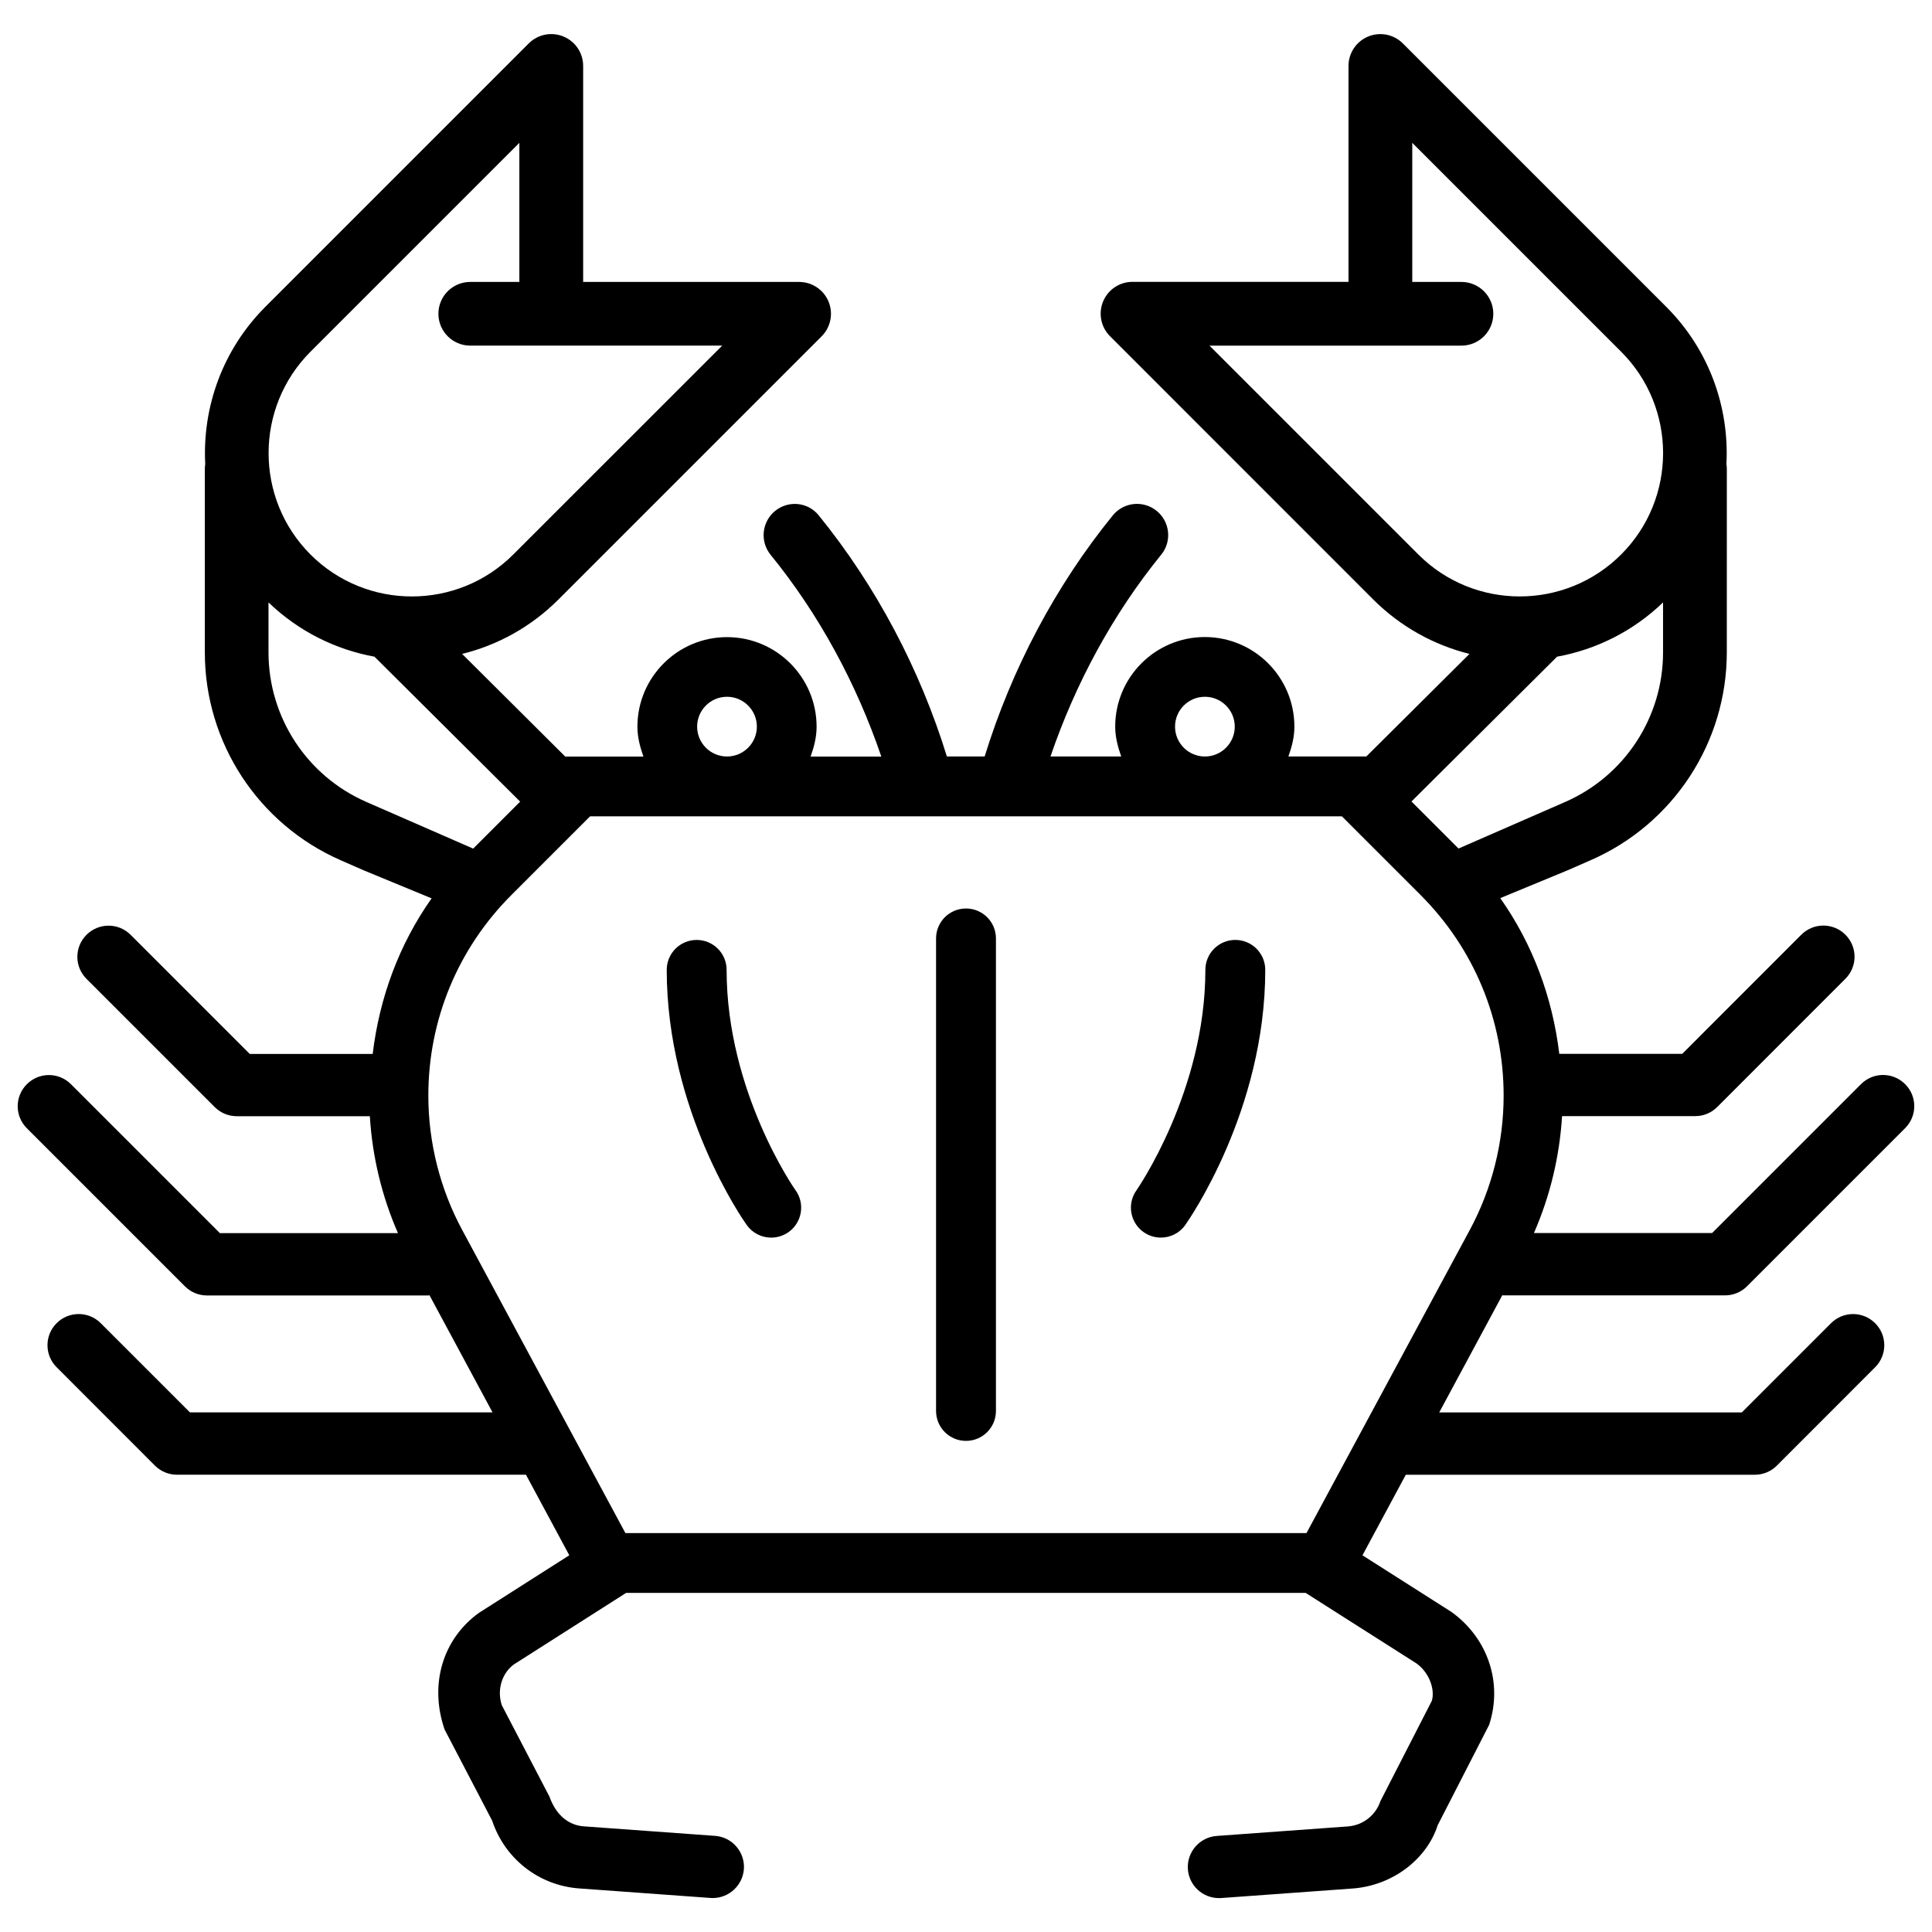 <?xml version="1.0" encoding="UTF-8"?>
<!-- Uploaded to: ICON Repo, www.svgrepo.com, Generator: ICON Repo Mixer Tools -->
<svg width="800px" height="800px" version="1.1" viewBox="144 144 512 512" xmlns="http://www.w3.org/2000/svg">
 <defs>
  <clipPath id="a">
   <path d="m148.09 153h503.81v495h-503.81z"/>
  </clipPath>
 </defs>
 <g clip-path="url(#a)">
  <path d="m542.47 487.29h58.672c2.203 0 4.281-0.859 5.836-2.414l41.898-41.898c3.234-3.234 3.234-8.438 0-11.672s-8.461-3.234-11.691 0l-39.465 39.465-47.211-0.004c4.281-9.805 6.801-20.301 7.453-30.984h35.289c2.203 0 4.281-0.859 5.836-2.414l33.965-33.984c3.234-3.234 3.234-8.438 0-11.672-3.234-3.234-8.461-3.234-11.691 0l-31.551 31.57h-32.582c-1.805-14.945-7.012-29.031-15.641-41.27l17.887-7.391 6.086-2.664c21.914-9.574 36.062-31.195 36.062-55.105l0.004-48.594c0-0.441-0.043-0.859-0.105-1.281 0.777-15.008-4.535-30.27-15.977-41.691l-69.777-69.777c-2.414-2.414-6.047-3.129-9.195-1.828-3.148 1.301-5.207 4.387-5.207 7.789v57.223h-57.246c-3.422 0-6.488 2.059-7.789 5.207-1.301 3.148-0.586 6.781 1.828 9.195l69.758 69.777c7.305 7.285 16.164 12.09 25.504 14.422l-27.332 27.184h-20.656c0.902-2.5 1.594-5.102 1.594-7.914 0-13.098-10.645-23.742-23.742-23.742s-23.742 10.645-23.742 23.742c0 2.812 0.715 5.414 1.594 7.914h-18.746c6.57-19.27 16.48-37.66 29.348-53.488 2.875-3.527 2.332-8.734-1.219-11.609-3.547-2.875-8.734-2.332-11.609 1.195-15.262 18.766-26.848 40.828-33.965 63.898h-10.012c-7.117-23.07-18.703-45.113-33.965-63.898-2.828-3.523-7.992-4.047-11.539-1.191-3.547 2.894-4.094 8.082-1.219 11.629 12.867 15.809 22.777 34.195 29.348 53.488h-18.746c0.902-2.5 1.594-5.102 1.594-7.914 0-13.098-10.645-23.742-23.742-23.742-13.098 0-23.742 10.645-23.742 23.742 0 2.812 0.715 5.414 1.594 7.914h-20.715l-27.332-27.207c9.363-2.309 18.219-7.117 25.504-14.398l69.777-69.777c2.414-2.414 3.129-6.047 1.828-9.195-1.301-3.148-4.387-5.207-7.789-5.207h-57.246v-57.246c0-3.422-2.059-6.488-5.207-7.789-3.168-1.32-6.801-0.586-9.215 1.828l-69.754 69.758c-11.441 11.441-16.754 26.699-15.977 41.711-0.062 0.418-0.105 0.84-0.105 1.281v48.637c0 23.91 14.168 45.531 36.062 55.105l6.086 2.664 17.949 7.41c-8.629 12.219-13.812 26.305-15.617 41.227l-32.578 0.004-31.57-31.57c-3.234-3.234-8.461-3.234-11.691 0-3.234 3.234-3.234 8.438 0 11.672l33.984 33.984c1.555 1.555 3.652 2.414 5.836 2.414h35.266c0.652 10.684 3.168 21.18 7.453 30.984h-47.191l-39.465-39.465c-3.234-3.234-8.461-3.234-11.691 0-3.234 3.234-3.234 8.438 0 11.672l41.898 41.898c1.555 1.555 3.652 2.414 5.836 2.414h58.672c0.105 0 0.188-0.062 0.293-0.062l16.711 31.047h-80.191l-23.637-23.637c-3.234-3.234-8.461-3.234-11.691 0-3.234 3.211-3.234 8.438 0 11.672l26.051 26.07c1.555 1.555 3.652 2.414 5.836 2.414h92.492l11.484 21.348-23.953 15.262c-9.406 6.781-13.266 18.703-9.109 30.879l12.617 24.184c3.379 10.16 12.449 17.215 23.113 17.969l34.742 2.519c0.23 0.02 0.418 0.02 0.609 0.02 4.281 0 7.914-3.316 8.25-7.66 0.316-4.535-3.106-8.5-7.641-8.816l-34.762-2.519c-3.988-0.273-7.367-2.918-9.133-7.894l-12.617-24.203c-1.363-4.094 0.062-8.543 3.191-10.812l29.746-18.957h180.09l29.367 18.684c3.484 2.519 4.934 6.992 4.074 9.91l-13.625 26.574c-1.258 3.777-4.641 6.422-8.648 6.719l-34.742 2.519c-4.535 0.336-7.957 4.281-7.641 8.816 0.316 4.344 3.945 7.66 8.25 7.66 0.188 0 0.379 0 0.609-0.02l34.723-2.519c10.684-0.754 19.754-7.809 22.629-16.793l13.625-26.574c3.633-11-0.23-22.922-9.992-29.934l-23.574-15.008 11.484-21.348h92.492c2.203 0 4.281-0.859 5.836-2.414l26.051-26.07c3.234-3.234 3.234-8.461 0-11.672-3.234-3.234-8.461-3.234-11.691 0l-23.637 23.637h-80.191l16.711-31.047c0.156-0.004 0.242 0.039 0.348 0.039zm-22.59-196.34-55.355-55.355h66.777c4.66 0 8.438-3.777 8.438-8.438s-3.777-8.438-8.438-8.438h-13.035v-36.867l55.355 55.355c14.82 14.82 14.82 38.918 0 53.738-14.82 14.824-38.941 14.824-53.742 0.004zm36.758 27.078c10.242-1.867 20.07-6.656 28.086-14.379v13.246c0 17.191-10.18 32.746-25.945 39.633l-28.254 12.344-12.469-12.469zm-93.328 10.625c4.367 0 7.914 3.547 7.914 7.914s-3.547 7.914-7.914 7.914-7.914-3.547-7.914-7.914 3.547-7.914 7.914-7.914zm-126.65 0c4.367 0 7.914 3.547 7.914 7.914s-3.547 7.914-7.914 7.914c-4.367 0-7.914-3.547-7.914-7.914s3.551-7.914 7.914-7.914zm-110.38-91.445 55.355-55.355v36.863h-13.016c-4.66 0-8.438 3.777-8.438 8.438 0 4.66 3.777 8.438 8.438 8.438h66.777l-55.379 55.359c-14.82 14.82-38.918 14.82-53.738 0-14.801-14.82-14.801-38.918 0-53.742zm14.82 119.32c-15.766-6.887-25.945-22.441-25.945-39.633v-13.246c8.039 7.727 17.844 12.512 28.086 14.379l38.605 38.414-12.449 12.449zm249.13 193.76h-180.49l-43.223-80.273c-5.898-10.914-9.004-23.258-9.004-35.664 0-20.09 7.828-38.98 22.043-53.195l20.824-20.824h199.23l20.824 20.824c14.211 14.211 22.043 33.105 22.043 53.195 0 12.406-3.106 24.75-9.004 35.664z"/>
 </g>
 <path d="m400 384.76c-4.387 0-7.934 3.547-7.934 7.934v125.22c0 4.387 3.547 7.934 7.934 7.934s7.934-3.547 7.934-7.934v-125.22c0-4.387-3.547-7.934-7.934-7.934z"/>
 <path d="m336.56 401.03c0-4.387-3.547-7.934-7.934-7.934s-7.934 3.547-7.934 7.934c0 37.344 20.32 66.398 21.203 67.617 1.555 2.184 3.988 3.336 6.488 3.336 1.594 0 3.191-0.484 4.598-1.469 3.57-2.539 4.41-7.496 1.867-11.062-0.215-0.254-18.289-26.094-18.289-58.422z"/>
 <path d="m471.37 393.09c-4.387 0-7.934 3.547-7.934 7.934 0 32.141-18.094 58.168-18.262 58.422-2.539 3.57-1.699 8.523 1.867 11.062 1.387 0.988 3 1.469 4.598 1.469 2.477 0 4.934-1.156 6.465-3.336 0.859-1.219 21.203-30.27 21.203-67.617-0.004-4.387-3.551-7.934-7.938-7.934z"/>
</svg>